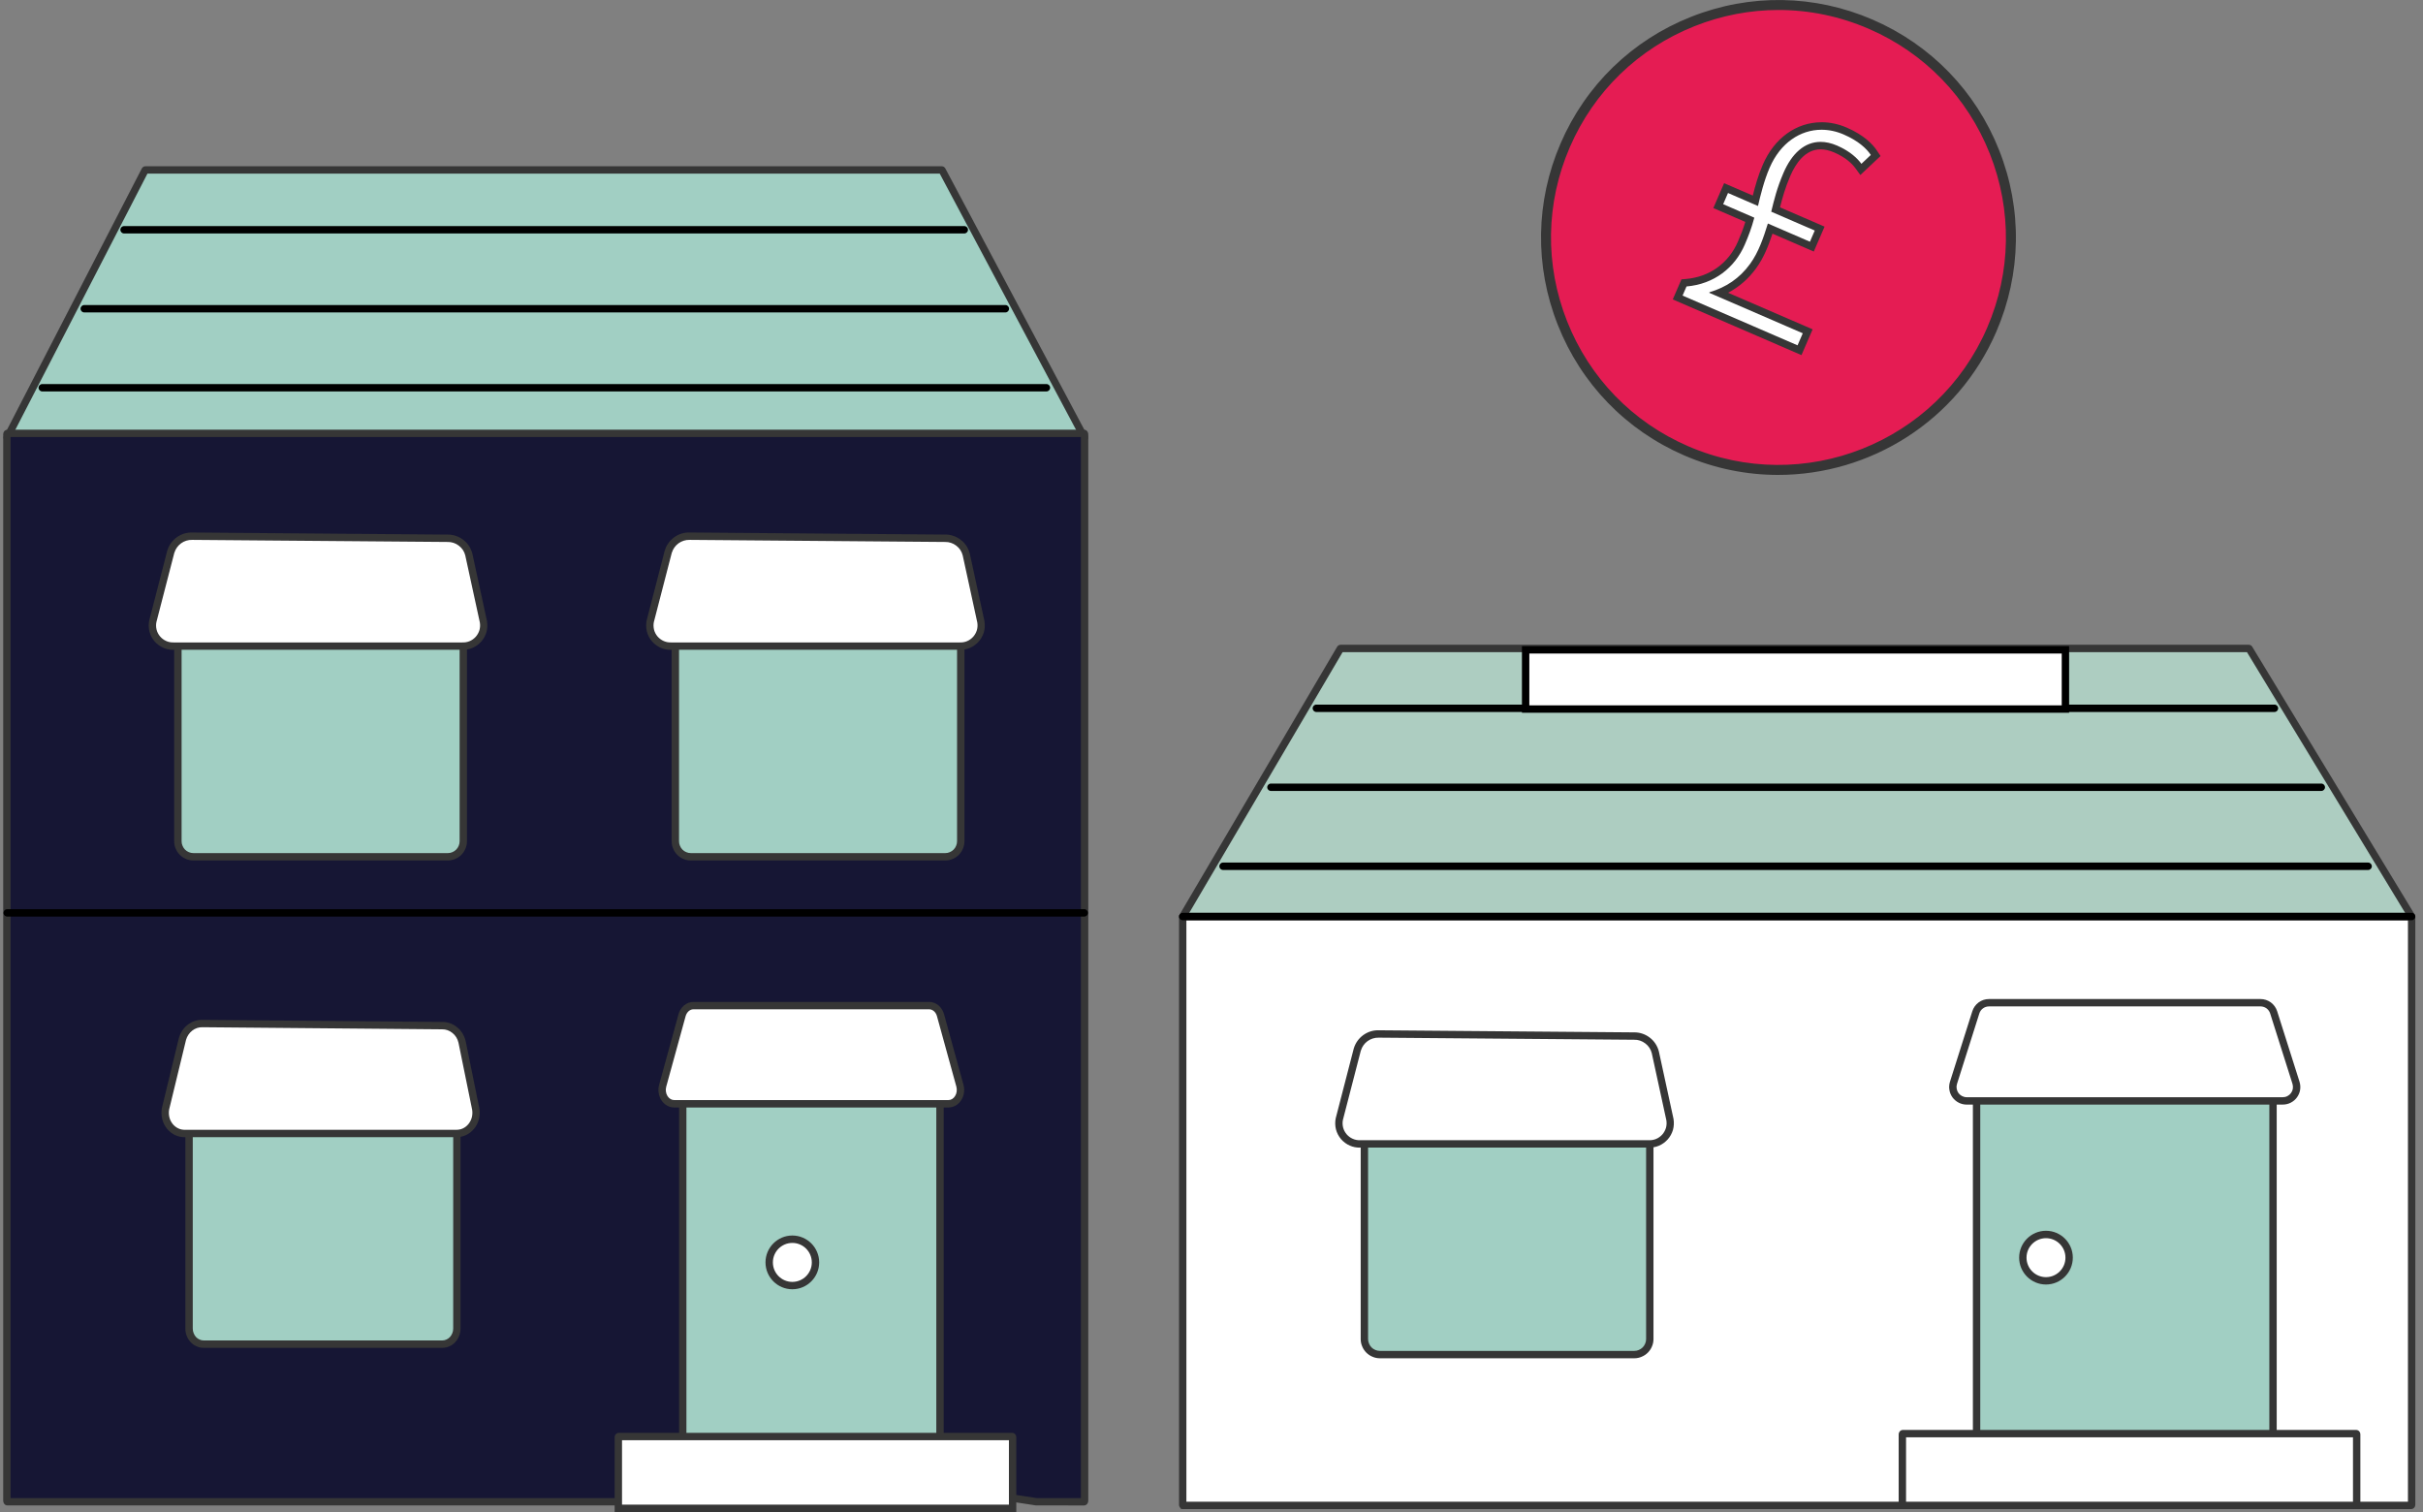 <?xml version="1.0" encoding="UTF-8"?> <svg xmlns="http://www.w3.org/2000/svg" width="250" height="156" viewBox="0 0 250 156" fill="none"><rect x="0" y="0" width="250" height="156" fill="#808080" stroke="none"/><path d="M122.128 94.576C122.113 94.576 122.108 94.569 122.095 94.564C122.088 94.556 122.083 94.549 122.075 94.536C122.067 94.531 122.067 94.516 122.067 94.51C122.067 94.498 122.075 94.485 122.083 94.478L138.285 66.936C138.285 66.936 138.298 66.915 138.313 66.91C138.318 66.903 138.331 66.903 138.346 66.903H232.009C232.009 66.903 232.035 66.903 232.042 66.91C232.055 66.915 232.063 66.923 232.068 66.936L248.782 94.485C248.782 94.485 248.79 94.503 248.79 94.51C248.79 94.523 248.79 94.531 248.782 94.543C248.782 94.549 248.775 94.564 248.762 94.569C248.757 94.576 248.744 94.576 248.737 94.582C198.471 103.965 170.132 101.762 122.128 94.576Z" fill="#ADCDC1"></path><path d="M188.391 101.2C187.12 101.2 185.85 101.19 184.579 101.172C165.303 100.898 146.382 98.59 122.1 94.957H122.024L121.882 94.889L121.826 94.833C121.801 94.808 121.783 94.785 121.768 94.762C121.715 94.693 121.687 94.604 121.687 94.51C121.687 94.424 121.715 94.335 121.766 94.264L137.955 66.743C137.996 66.671 138.052 66.618 138.118 66.58C138.173 66.547 138.247 66.522 138.343 66.522H232.007C232.096 66.522 232.174 66.545 232.24 66.585C232.306 66.626 232.362 66.682 232.397 66.753L249.158 94.378V94.432C249.163 94.455 249.165 94.48 249.165 94.51C249.165 94.554 249.16 94.615 249.132 94.683C249.115 94.734 249.084 94.78 249.049 94.818L249.001 94.889L248.8 94.952C225.822 99.243 206.992 101.195 188.383 101.195L188.391 101.2ZM122.648 94.269C169.959 101.34 197.954 103.63 248.222 94.292L231.837 67.286H138.526L122.651 94.272L122.648 94.269ZM248.874 94.937H248.864C248.864 94.937 248.871 94.937 248.874 94.937Z" fill="#363636"></path><path d="M122.029 94.628C122.029 94.628 122.029 94.61 122.037 94.602C122.037 94.595 122.042 94.59 122.049 94.582C122.054 94.577 122.062 94.569 122.067 94.569C122.075 94.564 122.087 94.564 122.095 94.564H248.762C248.782 94.564 248.795 94.569 248.807 94.582C248.82 94.595 248.828 94.61 248.828 94.628V155.256C248.828 155.277 248.82 155.289 248.807 155.302C248.795 155.315 248.782 155.322 248.762 155.322H243.157C224.85 153.883 212.913 154.276 196.282 155.322H122.095C122.095 155.322 122.075 155.322 122.067 155.315C122.062 155.315 122.054 155.31 122.049 155.302C122.042 155.294 122.037 155.289 122.037 155.282C122.029 155.269 122.029 155.264 122.029 155.256V94.628Z" fill="white"></path><path d="M248.762 155.703H243.127C225.433 154.312 213.933 154.594 196.305 155.703H122.095C122.064 155.703 122.036 155.703 122.011 155.696H121.867L121.755 155.543C121.722 155.503 121.699 155.462 121.684 155.424C121.661 155.371 121.648 155.315 121.648 155.257V94.628C121.648 94.597 121.651 94.57 121.656 94.544V94.448L121.775 94.318C121.803 94.29 121.831 94.27 121.856 94.252C121.925 94.206 122.003 94.184 122.095 94.184H248.762C248.883 94.184 248.992 94.229 249.076 94.313C249.16 94.397 249.208 94.509 249.208 94.628V155.257C249.208 155.34 249.185 155.465 249.074 155.574C248.967 155.681 248.845 155.703 248.762 155.703ZM243.172 154.942H248.447V94.945H122.409V154.942H196.282C213.917 153.832 225.443 153.548 243.172 154.942Z" fill="#363636"></path><path d="M203.931 153.347H234.525V110.689C234.525 109.95 234.231 109.242 233.709 108.719C233.186 108.196 232.481 107.901 231.743 107.901H206.721C205.983 107.901 205.278 108.196 204.756 108.719C204.233 109.242 203.939 109.95 203.939 110.689V153.347H203.931Z" fill="#A1CFC3"></path><path d="M234.906 153.728H203.931V153.347H203.559V110.689C203.559 109.843 203.888 109.049 204.487 108.449C205.085 107.85 205.879 107.52 206.721 107.52H231.743C232.585 107.52 233.379 107.85 233.978 108.449C234.576 109.049 234.906 109.843 234.906 110.689V153.728ZM204.319 152.966H234.145V110.689C234.145 110.046 233.894 109.442 233.44 108.988C232.986 108.533 232.382 108.282 231.743 108.282H206.721C206.082 108.282 205.478 108.533 205.024 108.988C204.57 109.442 204.319 110.046 204.319 110.689V152.966Z" fill="#363636"></path><path d="M234.674 73.459H135.817C135.607 73.459 135.437 73.289 135.437 73.078C135.437 72.867 135.607 72.697 135.817 72.697H234.674C234.885 72.697 235.055 72.867 235.055 73.078C235.055 73.289 234.885 73.459 234.674 73.459Z" fill="black"></path><path d="M239.508 81.606H131.133C130.922 81.606 130.752 81.436 130.752 81.225C130.752 81.014 130.922 80.844 131.133 80.844H239.508C239.718 80.844 239.888 81.014 239.888 81.225C239.888 81.436 239.718 81.606 239.508 81.606Z" fill="black"></path><path d="M244.341 89.758H126.19C125.979 89.758 125.81 89.588 125.81 89.377C125.81 89.166 125.979 88.996 126.19 88.996H244.341C244.552 88.996 244.721 89.166 244.721 89.377C244.721 89.588 244.552 89.758 244.341 89.758Z" fill="black"></path><path d="M170.223 138.151C170.223 138.359 170.184 138.568 170.098 138.766C170.02 138.961 169.903 139.136 169.753 139.289C169.604 139.439 169.426 139.555 169.231 139.634C169.036 139.72 168.825 139.758 168.617 139.758H142.38C142.172 139.758 141.962 139.72 141.766 139.634C141.571 139.555 141.394 139.439 141.244 139.289C141.094 139.136 140.975 138.961 140.899 138.766C140.813 138.568 140.775 138.359 140.775 138.151V115.677C140.775 115.466 140.813 115.258 140.899 115.063C140.975 114.865 141.094 114.689 141.244 114.54C141.394 114.387 141.571 114.27 141.766 114.192C141.962 114.108 142.172 114.067 142.38 114.067H168.617C168.825 114.067 169.036 114.108 169.231 114.192C169.426 114.27 169.604 114.387 169.753 114.54C169.903 114.689 170.02 114.865 170.098 115.063C170.184 115.258 170.223 115.466 170.223 115.677V138.151Z" fill="#A1CFC3"></path><path d="M168.617 140.14H142.38C142.106 140.14 141.848 140.086 141.612 139.982C141.378 139.888 141.16 139.744 140.975 139.558C140.78 139.36 140.638 139.142 140.544 138.903C140.445 138.68 140.394 138.421 140.394 138.152V115.678C140.394 115.403 140.448 115.144 140.552 114.908C140.638 114.685 140.782 114.464 140.975 114.271C141.158 114.086 141.376 113.938 141.624 113.839C141.853 113.74 142.116 113.687 142.38 113.687H168.617C168.881 113.687 169.145 113.74 169.381 113.842C169.622 113.938 169.84 114.086 170.025 114.273C170.21 114.459 170.354 114.68 170.451 114.923C170.55 115.144 170.603 115.403 170.603 115.678V138.152C170.603 138.423 170.55 138.68 170.446 138.918C170.354 139.147 170.21 139.365 170.022 139.556C169.835 139.744 169.616 139.888 169.37 139.987C169.147 140.086 168.889 140.14 168.615 140.14H168.617ZM142.38 114.449C142.22 114.449 142.058 114.482 141.916 114.543C141.759 114.606 141.627 114.695 141.515 114.807C141.396 114.926 141.307 115.058 141.254 115.2C141.186 115.355 141.155 115.51 141.155 115.678V138.152C141.155 138.317 141.186 138.472 141.249 138.614C141.31 138.769 141.396 138.901 141.515 139.023C141.627 139.134 141.759 139.221 141.908 139.282C142.058 139.348 142.213 139.378 142.38 139.378H168.617C168.785 139.378 168.939 139.348 169.076 139.287C169.239 139.221 169.37 139.134 169.485 139.02C169.599 138.903 169.687 138.771 169.746 138.624C169.812 138.474 169.842 138.317 169.842 138.152V115.678C169.842 115.51 169.812 115.355 169.751 115.218C169.687 115.058 169.599 114.926 169.485 114.809C169.37 114.692 169.239 114.606 169.089 114.545C168.939 114.482 168.777 114.449 168.617 114.449H142.38Z" fill="#363636"></path><path d="M248.828 94.945H122.029C121.818 94.945 121.648 94.775 121.648 94.564C121.648 94.353 121.818 94.183 122.029 94.183H248.828C249.038 94.183 249.208 94.353 249.208 94.564C249.208 94.775 249.038 94.945 248.828 94.945Z" fill="black"></path><path d="M140.042 108.281L138.188 115.449C138.122 115.768 138.13 116.101 138.206 116.416C138.285 116.736 138.442 117.03 138.652 117.279C138.868 117.528 139.134 117.723 139.436 117.853C139.735 117.985 140.062 118.036 140.39 118.023H170.081C170.4 118.036 170.72 117.985 171.014 117.86C171.313 117.736 171.574 117.546 171.79 117.304C172.001 117.068 172.158 116.781 172.249 116.474C172.333 116.167 172.353 115.84 172.3 115.525L170.791 108.576C170.667 108.086 170.388 107.654 169.982 107.352C169.584 107.045 169.094 106.882 168.59 106.895L142.256 106.679C141.759 106.667 141.277 106.816 140.879 107.103C140.481 107.393 140.187 107.804 140.042 108.281Z" fill="white"></path><path d="M140.283 118.406C139.931 118.406 139.593 118.338 139.284 118.201C138.931 118.051 138.622 117.822 138.366 117.528C138.11 117.223 137.927 116.873 137.838 116.507C137.747 116.134 137.742 115.74 137.818 115.372L139.68 108.172C139.849 107.613 140.187 107.139 140.656 106.796C141.128 106.456 141.68 106.281 142.266 106.298L168.592 106.514C169.16 106.501 169.746 106.689 170.213 107.05C170.674 107.393 171.011 107.903 171.159 108.482L172.67 115.443C172.733 115.824 172.713 116.208 172.614 116.573C172.505 116.944 172.318 117.282 172.072 117.556C171.813 117.845 171.506 118.066 171.159 118.211C170.821 118.353 170.454 118.419 170.066 118.401H140.39C140.354 118.401 140.319 118.401 140.283 118.401V118.406ZM140.41 108.385L138.559 115.545C138.508 115.786 138.513 116.063 138.579 116.327C138.64 116.578 138.769 116.822 138.947 117.033C139.124 117.236 139.34 117.396 139.591 117.502C139.827 117.607 140.09 117.652 140.379 117.642H170.086C170.375 117.652 170.636 117.609 170.872 117.51C171.115 117.409 171.331 117.254 171.514 117.051C171.684 116.858 171.815 116.621 171.891 116.365C171.96 116.114 171.975 115.842 171.932 115.588L170.426 108.657C170.324 108.256 170.093 107.905 169.761 107.657C169.427 107.398 169.013 107.261 168.605 107.276L142.259 107.06C141.843 107.05 141.442 107.172 141.107 107.413C140.775 107.654 140.537 107.989 140.415 108.385H140.41Z" fill="#363636"></path><path d="M196.282 147.977C196.282 147.96 196.289 147.947 196.302 147.932C196.315 147.919 196.328 147.914 196.348 147.914H243.093C243.111 147.914 243.126 147.919 243.139 147.932C243.152 147.947 243.157 147.96 243.157 147.977V155.322H196.282V147.977Z" fill="white"></path><path d="M243.537 155.703H195.901V147.977C195.901 147.873 195.937 147.777 196.008 147.69L196.036 147.66C196.119 147.576 196.229 147.533 196.348 147.533H243.093C243.213 147.533 243.324 147.579 243.408 147.662L243.433 147.69C243.502 147.774 243.537 147.871 243.537 147.977V155.703ZM196.662 154.941H242.776V148.295H196.662V154.941Z" fill="#363636"></path><path d="M203.86 104.451L201.555 111.727C201.489 111.943 201.469 112.166 201.509 112.387C201.542 112.611 201.634 112.819 201.763 113.002C201.895 113.18 202.07 113.329 202.268 113.428C202.468 113.532 202.691 113.586 202.914 113.586H235.537C235.76 113.586 235.981 113.532 236.184 113.428C236.379 113.329 236.557 113.18 236.686 112.997C236.818 112.819 236.909 112.611 236.942 112.387C236.98 112.166 236.96 111.943 236.896 111.727L234.589 104.451C234.497 104.161 234.315 103.907 234.074 103.73C233.825 103.555 233.531 103.456 233.232 103.456H205.22C204.918 103.456 204.624 103.547 204.375 103.73C204.134 103.907 203.952 104.161 203.86 104.451Z" fill="white"></path><path d="M235.537 113.967H202.914C202.63 113.967 202.343 113.898 202.092 113.766C201.849 113.644 201.628 113.456 201.458 113.228C201.281 112.979 201.174 112.717 201.134 112.441C201.086 112.182 201.106 111.9 201.192 111.613L203.5 104.334C203.614 103.971 203.845 103.648 204.151 103.423C204.461 103.194 204.831 103.075 205.222 103.075H233.234C233.609 103.075 233.977 103.194 234.294 103.417C234.606 103.648 234.839 103.971 234.953 104.334L237.261 111.61C237.347 111.902 237.365 112.182 237.32 112.451C237.279 112.72 237.167 112.989 236.995 113.223C236.838 113.446 236.615 113.636 236.361 113.766C236.105 113.898 235.828 113.964 235.542 113.964L235.537 113.967ZM205.219 103.836C204.993 103.836 204.778 103.905 204.6 104.037C204.423 104.166 204.288 104.354 204.223 104.565L201.917 111.841C201.867 112.004 201.856 112.166 201.884 112.319C201.91 112.486 201.973 112.639 202.075 112.781C202.168 112.908 202.298 113.014 202.44 113.088C202.589 113.164 202.752 113.205 202.916 113.205H235.539C235.704 113.205 235.864 113.167 236.013 113.088C236.158 113.014 236.287 112.903 236.379 112.776C236.483 112.636 236.546 112.484 236.569 112.331C236.597 112.169 236.584 112.004 236.536 111.834L234.231 104.565C234.165 104.354 234.03 104.166 233.853 104.034C233.67 103.905 233.455 103.834 233.237 103.834H205.224L205.219 103.836Z" fill="#363636"></path><path d="M0.795 45.206C0.782 45.206 0.777 45.198 0.767 45.193C0.759 45.185 0.757 45.178 0.749 45.165C0.741 45.16 0.741 45.145 0.741 45.14C0.741 45.127 0.749 45.114 0.754 45.107L14.963 17.565C14.963 17.565 14.973 17.544 14.988 17.539C14.993 17.532 15.004 17.532 15.016 17.532H97.154C97.154 17.532 97.177 17.532 97.182 17.539C97.192 17.544 97.2 17.552 97.205 17.565L111.863 45.114C111.863 45.114 111.87 45.132 111.87 45.14C111.87 45.152 111.87 45.16 111.863 45.173C111.863 45.178 111.855 45.193 111.845 45.198C111.84 45.206 111.83 45.206 111.822 45.211C67.742 54.594 42.892 52.391 0.795 45.206Z" fill="#A1CFC3"></path><path d="M58.902 51.83C57.786 51.83 56.673 51.819 55.56 51.802C38.653 51.527 22.057 49.22 0.765 45.586H0.681L0.537 45.505L0.484 45.444C0.461 45.419 0.443 45.394 0.43 45.373C0.392 45.317 0.362 45.241 0.362 45.14C0.362 45.058 0.385 44.977 0.43 44.909L14.627 17.39C14.665 17.316 14.716 17.26 14.776 17.222C14.835 17.181 14.913 17.151 15.017 17.151H97.155C97.264 17.151 97.345 17.184 97.401 17.227C97.464 17.27 97.515 17.329 97.548 17.4L112.244 45.02V45.069C112.247 45.089 112.252 45.114 112.252 45.14C112.252 45.165 112.252 45.226 112.224 45.297C112.209 45.345 112.183 45.388 112.15 45.429L112.102 45.51L111.985 45.566L111.902 45.584C91.743 49.875 75.229 51.83 58.902 51.83ZM1.29 44.904C42.748 51.967 67.289 54.254 111.334 44.926L96.96 17.913H15.213L1.29 44.904ZM111.975 45.561L111.963 45.566C111.963 45.566 111.97 45.564 111.975 45.561Z" fill="#363636"></path><path d="M0.709 44.828C0.709 44.828 0.709 44.795 0.717 44.782C0.717 44.77 0.722 44.759 0.727 44.744C0.732 44.734 0.737 44.721 0.742 44.721C0.75 44.711 0.76 44.711 0.768 44.711H111.846C111.864 44.711 111.874 44.721 111.886 44.744C111.897 44.767 111.904 44.795 111.904 44.828V154.825C111.904 154.863 111.897 154.886 111.886 154.909C111.876 154.932 111.864 154.947 111.846 154.947H106.931C90.876 152.335 80.41 153.051 65.826 154.947H0.768C0.768 154.947 0.75 154.947 0.742 154.935C0.737 154.935 0.732 154.924 0.727 154.912C0.719 154.899 0.717 154.889 0.717 154.874C0.709 154.851 0.709 154.841 0.709 154.828V44.828Z" fill="#161634"></path><path d="M111.847 155.325L106.871 155.32C91.384 152.802 81.311 153.312 65.875 155.32H65.827L0.769 155.323C0.655 155.323 0.551 155.277 0.477 155.201C0.436 155.16 0.403 155.112 0.378 155.054C0.365 155.028 0.35 154.988 0.343 154.937C0.332 154.891 0.33 154.856 0.33 154.823V44.828C0.33 44.807 0.33 44.759 0.343 44.703C0.353 44.642 0.376 44.599 0.386 44.579C0.416 44.516 0.454 44.467 0.495 44.434C0.568 44.371 0.665 44.333 0.769 44.333H111.847C112.012 44.333 112.154 44.424 112.23 44.579C112.268 44.655 112.286 44.739 112.286 44.828V154.825C112.286 154.914 112.268 154.995 112.23 155.074C112.116 155.308 111.908 155.325 111.847 155.325ZM106.963 154.564H111.525V45.094H1.091V154.564H65.801C81.288 152.55 91.409 152.035 106.963 154.564Z" fill="#363636"></path><path d="M70.435 153.644H96.984V110.986C96.984 110.247 96.728 109.539 96.276 109.016C95.825 108.493 95.211 108.198 94.57 108.198H72.854C72.213 108.198 71.602 108.493 71.147 109.016C70.694 109.539 70.44 110.247 70.44 110.986V153.644H70.432H70.435Z" fill="#A1CFC3"></path><path d="M97.367 154.025H70.437V153.644H70.064V110.986C70.064 110.151 70.349 109.364 70.866 108.767C71.396 108.155 72.103 107.817 72.859 107.817H94.575C95.33 107.817 96.038 108.155 96.568 108.767C97.085 109.364 97.369 110.153 97.369 110.986V154.025H97.367ZM70.823 153.264H96.606V110.986C96.606 110.344 96.383 109.716 95.99 109.265C95.607 108.823 95.102 108.579 94.572 108.579H72.857C72.326 108.579 71.822 108.823 71.439 109.265C71.048 109.716 70.823 110.344 70.823 110.986V153.264Z" fill="#363636"></path><path d="M99.494 24.088H12.802C12.591 24.088 12.421 23.918 12.421 23.707C12.421 23.496 12.591 23.326 12.802 23.326H99.494C99.705 23.326 99.874 23.496 99.874 23.707C99.874 23.918 99.705 24.088 99.494 24.088Z" fill="black"></path><path d="M103.732 32.234H8.693C8.483 32.234 8.313 32.064 8.313 31.854C8.313 31.643 8.483 31.473 8.693 31.473H103.732C103.942 31.473 104.112 31.643 104.112 31.854C104.112 32.064 103.942 32.234 103.732 32.234Z" fill="black"></path><path d="M107.971 40.386H4.361C4.15 40.386 3.98 40.216 3.98 40.006C3.98 39.795 4.15 39.625 4.361 39.625H107.971C108.181 39.625 108.351 39.795 108.351 40.006C108.351 40.216 108.181 40.386 107.971 40.386Z" fill="black"></path><path d="M47.14 137.076C47.14 137.284 47.104 137.492 47.023 137.69C46.949 137.886 46.84 138.061 46.698 138.213C46.559 138.363 46.392 138.48 46.209 138.559C46.026 138.645 45.828 138.683 45.633 138.683H21.012C20.816 138.683 20.618 138.645 20.436 138.559C20.253 138.48 20.086 138.363 19.946 138.213C19.807 138.061 19.695 137.886 19.622 137.69C19.541 137.492 19.505 137.284 19.505 137.076V114.602C19.505 114.391 19.541 114.183 19.622 113.987C19.693 113.789 19.804 113.614 19.946 113.464C20.086 113.312 20.253 113.195 20.436 113.116C20.618 113.033 20.816 112.992 21.012 112.992H45.633C45.828 112.992 46.026 113.033 46.209 113.116C46.392 113.195 46.559 113.312 46.698 113.464C46.838 113.614 46.949 113.789 47.023 113.987C47.104 114.183 47.14 114.391 47.14 114.602V137.076Z" fill="#A1CFC3"></path><path d="M45.634 139.064H21.012C20.749 139.064 20.5 139.01 20.274 138.904C20.054 138.807 19.846 138.663 19.668 138.475C19.486 138.277 19.351 138.058 19.265 137.822C19.174 137.599 19.126 137.345 19.126 137.076V114.601C19.126 114.33 19.174 114.076 19.27 113.842C19.351 113.619 19.486 113.398 19.668 113.205C19.841 113.017 20.051 112.87 20.287 112.768C20.508 112.667 20.761 112.614 21.012 112.614H45.632C45.885 112.614 46.139 112.669 46.365 112.771C46.593 112.87 46.801 113.017 46.976 113.208C47.151 113.393 47.285 113.614 47.377 113.855C47.468 114.076 47.516 114.332 47.516 114.601V137.076C47.516 137.345 47.468 137.599 47.371 137.835C47.285 138.063 47.151 138.282 46.976 138.472C46.798 138.663 46.59 138.81 46.357 138.909C46.144 139.01 45.895 139.064 45.632 139.064H45.634ZM21.015 113.373C20.87 113.373 20.726 113.403 20.597 113.462C20.452 113.525 20.33 113.609 20.229 113.72C20.117 113.84 20.036 113.972 19.983 114.114C19.919 114.271 19.889 114.429 19.889 114.599V137.073C19.889 137.243 19.919 137.401 19.978 137.543C20.034 137.698 20.117 137.83 20.229 137.952C20.33 138.061 20.452 138.147 20.589 138.206C20.726 138.269 20.863 138.299 21.015 138.299H45.634C45.784 138.299 45.923 138.269 46.048 138.211C46.195 138.147 46.319 138.061 46.423 137.949C46.529 137.832 46.613 137.698 46.669 137.553C46.732 137.401 46.76 137.243 46.76 137.073V114.599C46.76 114.429 46.73 114.271 46.672 114.132C46.611 113.972 46.529 113.837 46.42 113.723C46.316 113.609 46.195 113.522 46.058 113.464C45.921 113.401 45.776 113.37 45.632 113.37H21.012L21.015 113.373Z" fill="#363636"></path><path d="M111.869 94.567H0.743C0.532 94.567 0.363 94.397 0.363 94.186C0.363 93.975 0.532 93.805 0.743 93.805H111.869C112.08 93.805 112.25 93.975 112.25 94.186C112.25 94.397 112.08 94.567 111.869 94.567Z" fill="black"></path><path d="M18.821 107.206L17.081 114.373C17.02 114.693 17.026 115.025 17.099 115.34C17.173 115.66 17.32 115.955 17.517 116.203C17.72 116.452 17.969 116.648 18.253 116.777C18.534 116.909 18.841 116.96 19.148 116.947H47.011C47.31 116.96 47.609 116.909 47.886 116.785C48.167 116.66 48.411 116.47 48.614 116.229C48.811 115.993 48.959 115.706 49.045 115.399C49.123 115.091 49.141 114.764 49.093 114.449L47.678 107.5C47.561 107.01 47.3 106.578 46.92 106.276C46.547 105.969 46.088 105.807 45.614 105.819L20.903 105.604C20.436 105.591 19.985 105.741 19.61 106.028C19.237 106.317 18.96 106.728 18.823 107.206H18.821Z" fill="white"></path><path d="M19.047 117.331C18.712 117.331 18.387 117.26 18.093 117.123C17.758 116.97 17.464 116.742 17.223 116.445C16.982 116.142 16.812 115.792 16.729 115.427C16.645 115.056 16.637 114.667 16.708 114.302L18.456 107.102C18.613 106.545 18.932 106.071 19.374 105.725C19.817 105.385 20.36 105.202 20.91 105.223L45.613 105.439C46.159 105.428 46.714 105.616 47.158 105.982C47.596 106.33 47.906 106.827 48.045 107.411L49.463 114.373C49.524 114.749 49.504 115.132 49.41 115.493C49.308 115.861 49.133 116.198 48.903 116.473C48.657 116.765 48.367 116.985 48.035 117.133C47.713 117.277 47.361 117.343 46.99 117.328H19.148C19.115 117.328 19.079 117.328 19.047 117.328V117.331ZM19.191 107.302L17.454 114.462C17.406 114.708 17.411 114.99 17.472 115.254C17.53 115.508 17.649 115.754 17.817 115.965C17.981 116.165 18.182 116.325 18.413 116.429C18.628 116.531 18.869 116.577 19.133 116.566H47.011C47.279 116.574 47.515 116.533 47.731 116.437C47.957 116.338 48.154 116.186 48.324 115.983C48.484 115.79 48.608 115.553 48.679 115.294C48.745 115.041 48.758 114.764 48.717 114.507L47.305 107.576C47.209 107.17 46.993 106.82 46.681 106.576C46.372 106.322 45.996 106.193 45.621 106.2L20.895 105.984C20.507 105.972 20.145 106.094 19.838 106.33C19.528 106.571 19.303 106.906 19.189 107.302H19.191Z" fill="#363636"></path><path d="M63.797 148.275C63.797 148.257 63.805 148.244 63.815 148.229C63.825 148.216 63.838 148.211 63.856 148.211H104.421C104.436 148.211 104.449 148.216 104.462 148.229C104.472 148.244 104.477 148.257 104.477 148.275V155.62H63.797V148.275Z" fill="white"></path><path d="M104.858 156H63.418V148.274C63.418 148.178 63.448 148.087 63.509 148.005L63.53 147.98C63.613 147.883 63.73 147.83 63.857 147.83H104.422C104.549 147.83 104.663 147.883 104.747 147.977L104.772 148.008C104.828 148.089 104.858 148.178 104.858 148.274V156ZM64.179 155.239H104.098V148.592H64.179V155.239Z" fill="#363636"></path><path d="M70.375 104.748L68.374 112.024C68.315 112.24 68.298 112.464 68.333 112.684C68.361 112.908 68.442 113.116 68.554 113.299C68.668 113.477 68.82 113.626 68.993 113.725C69.168 113.83 69.36 113.883 69.553 113.883H97.862C98.055 113.883 98.248 113.83 98.422 113.725C98.592 113.626 98.747 113.477 98.859 113.294C98.973 113.116 99.052 112.908 99.082 112.684C99.115 112.464 99.097 112.24 99.041 112.024L97.038 104.748C96.959 104.458 96.799 104.205 96.592 104.027C96.376 103.852 96.12 103.753 95.861 103.753H71.551C71.29 103.753 71.034 103.844 70.818 104.027C70.611 104.205 70.451 104.458 70.372 104.748H70.375Z" fill="white"></path><path d="M97.864 114.264H69.553C69.289 114.264 69.028 114.19 68.797 114.053C68.579 113.926 68.384 113.738 68.234 113.505C68.082 113.258 67.99 113.002 67.958 112.733C67.917 112.479 67.932 112.205 68.006 111.925L70.007 104.646C70.106 104.286 70.306 103.963 70.575 103.737C70.856 103.499 71.194 103.372 71.554 103.372H95.863C96.203 103.372 96.548 103.499 96.835 103.732C97.109 103.966 97.309 104.288 97.408 104.649L99.411 111.925C99.482 112.21 99.5 112.481 99.459 112.743C99.427 113.007 99.33 113.271 99.18 113.502C99.041 113.728 98.846 113.923 98.618 114.055C98.387 114.193 98.126 114.264 97.864 114.264ZM71.554 104.133C71.376 104.133 71.209 104.197 71.067 104.316C70.915 104.446 70.8 104.634 70.74 104.847L68.739 112.123C68.693 112.293 68.683 112.464 68.708 112.621C68.731 112.794 68.787 112.949 68.878 113.096C68.957 113.218 69.066 113.324 69.182 113.393C69.299 113.464 69.426 113.499 69.553 113.499H97.864C97.991 113.499 98.115 113.464 98.232 113.395C98.351 113.324 98.46 113.218 98.536 113.093C98.628 112.951 98.686 112.794 98.706 112.634C98.732 112.466 98.722 112.293 98.676 112.116L96.675 104.847C96.617 104.634 96.5 104.443 96.348 104.316C96.201 104.197 96.033 104.133 95.863 104.133H71.554Z" fill="#363636"></path><path d="M47.802 86.793C47.802 87.001 47.764 87.21 47.678 87.407C47.599 87.603 47.482 87.778 47.333 87.931C47.183 88.08 47.006 88.197 46.81 88.276C46.615 88.362 46.404 88.4 46.197 88.4H19.959C19.751 88.4 19.541 88.362 19.346 88.276C19.15 88.197 18.973 88.08 18.823 87.931C18.674 87.778 18.555 87.603 18.478 87.407C18.392 87.21 18.354 87.001 18.354 86.793V64.319C18.354 64.108 18.392 63.9 18.478 63.705C18.555 63.506 18.674 63.331 18.823 63.181C18.973 63.029 19.15 62.912 19.346 62.834C19.541 62.75 19.751 62.709 19.959 62.709H46.197C46.404 62.709 46.615 62.75 46.81 62.834C47.006 62.912 47.183 63.029 47.333 63.181C47.482 63.331 47.599 63.506 47.678 63.705C47.764 63.9 47.802 64.108 47.802 64.319V86.793Z" fill="#A1CFC3"></path><path d="M46.198 88.781H19.961C19.687 88.781 19.428 88.728 19.192 88.624C18.959 88.53 18.741 88.385 18.553 88.2C18.361 88.002 18.216 87.783 18.122 87.545C18.023 87.321 17.973 87.062 17.973 86.793V64.319C17.973 64.045 18.026 63.786 18.13 63.55C18.216 63.326 18.361 63.105 18.553 62.912C18.736 62.727 18.957 62.58 19.203 62.481C19.431 62.382 19.695 62.328 19.958 62.328H46.196C46.459 62.328 46.723 62.382 46.959 62.483C47.197 62.58 47.418 62.724 47.603 62.915C47.788 63.1 47.933 63.321 48.029 63.565C48.128 63.786 48.181 64.045 48.181 64.319V86.793C48.181 87.065 48.128 87.324 48.024 87.56C47.933 87.788 47.788 88.007 47.603 88.197C47.415 88.385 47.197 88.53 46.951 88.629C46.728 88.728 46.469 88.781 46.196 88.781H46.198ZM19.961 63.09C19.801 63.09 19.639 63.123 19.497 63.184C19.34 63.247 19.208 63.336 19.096 63.448C18.977 63.567 18.888 63.699 18.835 63.842C18.766 63.996 18.736 64.151 18.736 64.319V86.793C18.736 86.958 18.766 87.113 18.83 87.255C18.891 87.41 18.977 87.542 19.096 87.664C19.208 87.776 19.34 87.862 19.489 87.923C19.639 87.989 19.794 88.019 19.961 88.019H46.198C46.365 88.019 46.52 87.989 46.657 87.928C46.819 87.862 46.951 87.776 47.065 87.661C47.179 87.545 47.268 87.413 47.327 87.265C47.392 87.115 47.423 86.958 47.423 86.793V64.319C47.423 64.151 47.392 63.996 47.332 63.859C47.268 63.699 47.179 63.565 47.065 63.451C46.951 63.336 46.819 63.247 46.67 63.187C46.52 63.123 46.358 63.09 46.198 63.09H19.961Z" fill="#363636"></path><path d="M17.622 56.923L15.768 64.09C15.702 64.41 15.71 64.743 15.786 65.058C15.864 65.378 16.021 65.672 16.232 65.921C16.448 66.17 16.714 66.365 17.015 66.495C17.315 66.627 17.642 66.677 17.969 66.665H47.66C47.98 66.677 48.299 66.627 48.593 66.502C48.893 66.378 49.154 66.188 49.37 65.946C49.58 65.71 49.737 65.423 49.828 65.116C49.912 64.809 49.932 64.481 49.879 64.166L48.37 57.218C48.246 56.728 47.967 56.296 47.561 55.994C47.163 55.687 46.674 55.524 46.169 55.537L19.835 55.321C19.338 55.308 18.857 55.458 18.459 55.745C18.06 56.035 17.766 56.446 17.622 56.923Z" fill="white"></path><path d="M17.862 67.048C17.509 67.048 17.169 66.979 16.862 66.842C16.51 66.69 16.201 66.464 15.944 66.169C15.688 65.865 15.506 65.514 15.417 65.149C15.326 64.776 15.32 64.382 15.397 64.014L17.258 56.814C17.428 56.255 17.765 55.78 18.234 55.438C18.706 55.097 19.256 54.925 19.845 54.94L46.171 55.156C46.734 55.141 47.325 55.331 47.791 55.691C48.258 56.039 48.587 56.537 48.737 57.123L50.248 64.085C50.312 64.466 50.292 64.849 50.193 65.215C50.084 65.585 49.896 65.923 49.65 66.197C49.391 66.487 49.084 66.708 48.734 66.852C48.4 66.995 48.032 67.061 47.642 67.043H17.971C17.935 67.043 17.9 67.043 17.864 67.043L17.862 67.048ZM17.988 57.027L16.137 64.186C16.086 64.428 16.091 64.704 16.157 64.969C16.218 65.22 16.345 65.464 16.525 65.674C16.703 65.877 16.918 66.037 17.169 66.144C17.405 66.248 17.666 66.294 17.958 66.284H47.664C47.956 66.294 48.215 66.251 48.45 66.152C48.694 66.05 48.91 65.895 49.092 65.692C49.262 65.499 49.394 65.263 49.47 65.007C49.538 64.755 49.554 64.484 49.511 64.23L48.004 57.298C47.903 56.895 47.672 56.547 47.34 56.298C47.005 56.039 46.594 55.907 46.183 55.917L19.837 55.702C19.419 55.689 19.02 55.813 18.686 56.054C18.354 56.296 18.115 56.631 17.993 57.027H17.988Z" fill="#363636"></path><path d="M99.128 86.793C99.128 87.001 99.09 87.21 99.004 87.407C98.925 87.603 98.809 87.778 98.659 87.931C98.509 88.08 98.332 88.197 98.137 88.276C97.941 88.362 97.731 88.4 97.523 88.4H71.286C71.078 88.4 70.867 88.362 70.672 88.276C70.477 88.197 70.299 88.08 70.15 87.931C70 87.778 69.881 87.603 69.805 87.407C69.719 87.21 69.68 87.001 69.68 86.793V64.319C69.68 64.108 69.719 63.9 69.805 63.705C69.881 63.506 70 63.331 70.15 63.181C70.299 63.029 70.477 62.912 70.672 62.834C70.867 62.75 71.078 62.709 71.286 62.709H97.523C97.731 62.709 97.941 62.75 98.137 62.834C98.332 62.912 98.509 63.029 98.659 63.181C98.809 63.331 98.925 63.506 99.004 63.705C99.09 63.9 99.128 64.108 99.128 64.319V86.793Z" fill="#A1CFC3"></path><path d="M97.522 88.781H71.285C71.011 88.781 70.752 88.728 70.516 88.624C70.283 88.53 70.065 88.385 69.88 88.2C69.687 88.002 69.542 87.783 69.449 87.545C69.35 87.321 69.299 87.062 69.299 86.793V64.319C69.299 64.045 69.352 63.786 69.456 63.55C69.542 63.326 69.687 63.105 69.88 62.912C70.062 62.724 70.283 62.58 70.529 62.481C70.757 62.382 71.021 62.328 71.285 62.328H97.522C97.786 62.328 98.049 62.382 98.285 62.483C98.523 62.58 98.744 62.724 98.929 62.915C99.114 63.1 99.259 63.321 99.358 63.565C99.457 63.788 99.51 64.047 99.51 64.319V86.793C99.51 87.065 99.457 87.321 99.353 87.56C99.261 87.791 99.117 88.009 98.929 88.197C98.742 88.385 98.523 88.53 98.278 88.629C98.054 88.728 97.796 88.781 97.522 88.781ZM71.285 63.09C71.125 63.09 70.963 63.123 70.82 63.184C70.663 63.247 70.531 63.336 70.42 63.448C70.301 63.567 70.214 63.699 70.159 63.842C70.09 63.996 70.06 64.151 70.06 64.319V86.793C70.06 86.958 70.09 87.113 70.154 87.255C70.214 87.41 70.301 87.542 70.42 87.664C70.531 87.776 70.663 87.862 70.813 87.923C70.963 87.989 71.117 88.019 71.285 88.019H97.522C97.689 88.019 97.844 87.989 97.981 87.928C98.141 87.862 98.275 87.776 98.389 87.661C98.503 87.545 98.592 87.413 98.65 87.265C98.716 87.113 98.747 86.958 98.747 86.793V64.319C98.747 64.151 98.716 63.996 98.655 63.859C98.592 63.699 98.503 63.567 98.389 63.451C98.275 63.336 98.143 63.247 97.993 63.187C97.844 63.123 97.682 63.09 97.522 63.09H71.285Z" fill="#363636"></path><path d="M68.946 56.923L67.092 64.09C67.026 64.41 67.034 64.743 67.11 65.058C67.189 65.377 67.346 65.672 67.556 65.921C67.772 66.169 68.038 66.365 68.34 66.495C68.639 66.626 68.966 66.677 69.293 66.665H98.985C99.304 66.677 99.624 66.626 99.918 66.502C100.217 66.378 100.478 66.187 100.694 65.946C100.904 65.71 101.062 65.423 101.153 65.116C101.237 64.809 101.257 64.481 101.204 64.166L99.695 57.217C99.57 56.727 99.291 56.296 98.886 55.994C98.487 55.686 97.998 55.524 97.493 55.537L71.16 55.321C70.663 55.308 70.181 55.458 69.783 55.745C69.385 56.034 69.091 56.446 68.946 56.923Z" fill="white"></path><path d="M69.187 67.048C68.834 67.048 68.495 66.979 68.188 66.842C67.835 66.69 67.526 66.464 67.27 66.169C67.013 65.865 66.831 65.514 66.742 65.146C66.653 64.773 66.646 64.382 66.722 64.011L68.583 56.811C68.753 56.253 69.091 55.778 69.56 55.435C70.031 55.095 70.584 54.922 71.17 54.938L97.496 55.153C98.064 55.138 98.65 55.328 99.117 55.689C99.583 56.037 99.913 56.534 100.062 57.121L101.574 64.082C101.64 64.461 101.619 64.847 101.518 65.212C101.406 65.583 101.221 65.921 100.975 66.195C100.717 66.484 100.41 66.705 100.062 66.85C99.728 66.992 99.36 67.058 98.967 67.04H69.291C69.255 67.04 69.22 67.04 69.184 67.04L69.187 67.048ZM69.314 57.027L67.462 64.187C67.412 64.428 67.419 64.707 67.483 64.969C67.544 65.22 67.67 65.464 67.85 65.674C68.028 65.877 68.243 66.037 68.495 66.144C68.73 66.248 68.994 66.294 69.283 66.284H98.99C99.281 66.294 99.54 66.251 99.776 66.152C100.019 66.05 100.235 65.895 100.417 65.692C100.587 65.499 100.719 65.263 100.795 65.007C100.864 64.755 100.879 64.484 100.836 64.23L99.329 57.299C99.228 56.895 98.997 56.547 98.665 56.298C98.33 56.039 97.917 55.907 97.509 55.917L71.162 55.702C70.749 55.689 70.346 55.813 70.011 56.055C69.679 56.296 69.441 56.631 69.319 57.027H69.314Z" fill="#363636"></path><path d="M81.751 132.638C83.07 132.638 84.14 131.567 84.14 130.246C84.14 128.925 83.07 127.854 81.751 127.854C80.432 127.854 79.362 128.925 79.362 130.246C79.362 131.567 80.432 132.638 81.751 132.638Z" fill="white"></path><path d="M81.752 133.019C80.225 133.019 78.983 131.775 78.983 130.246C78.983 128.718 80.225 127.474 81.752 127.474C83.279 127.474 84.521 128.718 84.521 130.246C84.521 131.775 83.279 133.019 81.752 133.019ZM81.752 128.238C80.644 128.238 79.744 129.139 79.744 130.249C79.744 131.358 80.644 132.259 81.752 132.259C82.86 132.259 83.761 131.358 83.761 130.249C83.761 129.139 82.86 128.238 81.752 128.238Z" fill="#363636"></path><path d="M211.1 132.15C212.42 132.15 213.489 131.08 213.489 129.759C213.489 128.438 212.42 127.367 211.1 127.367C209.781 127.367 208.711 128.438 208.711 129.759C208.711 131.08 209.781 132.15 211.1 132.15Z" fill="white"></path><path d="M211.1 132.529C209.574 132.529 208.331 131.285 208.331 129.756C208.331 128.228 209.574 126.984 211.1 126.984C212.627 126.984 213.869 128.228 213.869 129.756C213.869 131.285 212.627 132.529 211.1 132.529ZM211.1 127.748C209.995 127.748 209.092 128.649 209.092 129.759C209.092 130.868 209.992 131.769 211.1 131.769C212.208 131.769 213.109 130.868 213.109 129.759C213.109 128.649 212.208 127.748 211.1 127.748Z" fill="#363636"></path><g clip-path="url(#clip0_36_49247)"><path d="M193.019 2.5C180.868 -2.76 166.754 2.832 161.499 14.985C156.241 27.139 161.831 41.256 173.981 46.513C186.131 51.772 200.245 46.181 205.501 34.028C210.759 21.874 205.169 7.756 193.019 2.5Z" fill="#E51C53"></path><path d="M183.465 49C180.225 49 176.933 48.354 173.775 46.987C167.773 44.39 163.141 39.609 160.732 33.526C158.325 27.44 158.428 20.785 161.025 14.78C163.622 8.776 168.401 4.142 174.483 1.735C180.564 -0.674 187.22 -0.569 193.222 2.029C199.224 4.626 203.856 9.407 206.265 15.49C208.674 21.573 208.569 28.23 205.972 34.234C201.977 43.471 192.939 49 183.462 49H183.465ZM183.506 1.03C180.585 1.03 177.661 1.583 174.864 2.69C169.037 5 164.459 9.438 161.97 15.189C159.481 20.94 159.383 27.317 161.689 33.145C163.995 38.973 168.435 43.553 174.184 46.04C186.054 51.178 199.893 45.697 205.027 33.822C207.516 28.071 207.614 21.694 205.308 15.866C203.002 10.038 198.562 5.458 192.813 2.971C189.825 1.679 186.667 1.03 183.504 1.03H183.506Z" fill="#363636"></path><path d="M173.096 30.694L173.747 29.188L173.976 29.168C176.565 28.944 178.639 27.456 179.664 25.082C180.009 24.284 180.271 23.612 180.541 22.677L177.281 21.267L178.086 19.406L181.113 20.716C181.383 19.588 181.718 18.337 182.232 17.153C183.357 14.553 185.491 13.003 187.943 13.003C188.764 13.003 189.585 13.178 190.383 13.523C192.087 14.262 192.936 15.155 193.348 15.776L193.528 16.049L192.002 17.485L191.745 17.132C191.387 16.643 190.689 15.941 189.4 15.384C188.857 15.15 188.332 15.029 187.843 15.029C186.034 15.029 184.96 16.633 184.379 17.977C183.759 19.413 183.473 20.538 183.205 21.625L187.75 23.591L186.945 25.453L182.647 23.591C182.217 24.948 181.707 26.333 180.876 27.468C179.97 28.72 178.789 29.644 177.358 30.223L186.515 34.187L185.671 36.141L173.101 30.702L173.096 30.694Z" fill="white"></path><path d="M187.943 13.387C188.7 13.387 189.475 13.549 190.229 13.876C191.745 14.532 192.589 15.33 193.026 15.987L192.056 16.901C191.673 16.373 190.918 15.616 189.554 15.024C188.947 14.761 188.376 14.638 187.843 14.638C186.168 14.638 184.87 15.861 184.024 17.817C183.329 19.426 183.04 20.669 182.752 21.841L187.243 23.785L186.744 24.938L182.405 23.061C181.952 24.523 181.445 26.032 180.562 27.237C179.489 28.717 178.076 29.654 176.385 30.148L176.359 30.21L186.005 34.386L185.467 35.629L173.605 30.496L174.012 29.556C176.856 29.309 178.984 27.638 180.022 25.239C180.415 24.328 180.701 23.586 181.007 22.459L177.793 21.066L178.292 19.913L181.386 21.251C181.638 20.17 181.998 18.669 182.588 17.305C183.699 14.736 185.753 13.387 187.943 13.387ZM187.943 12.614C185.334 12.614 183.066 14.254 181.88 16.998C181.422 18.054 181.105 19.156 180.85 20.178L178.598 19.205L177.891 18.898L177.584 19.606L177.085 20.76L176.779 21.468L177.487 21.774L180.078 22.896C179.847 23.651 179.612 24.243 179.314 24.93C178.346 27.167 176.39 28.573 173.948 28.784L173.49 28.822L173.307 29.245L172.9 30.184L172.594 30.892L173.302 31.199L185.164 36.332L185.872 36.638L186.178 35.93L186.716 34.687L187.022 33.979L186.314 33.672L178.3 30.205C179.445 29.602 180.413 28.758 181.187 27.687C181.967 26.624 182.467 25.363 182.881 24.106L186.435 25.646L187.143 25.952L187.449 25.244L187.948 24.091L188.255 23.383L187.547 23.076L183.658 21.393C183.903 20.42 184.183 19.393 184.731 18.123C185.267 16.885 186.242 15.408 187.843 15.408C188.28 15.408 188.751 15.516 189.248 15.729C190.458 16.252 191.104 16.901 191.433 17.351L191.948 18.056L192.584 17.457L193.554 16.543L194.03 16.098L193.67 15.554C193.23 14.89 192.329 13.938 190.538 13.163C189.691 12.797 188.818 12.612 187.946 12.612L187.943 12.614Z" fill="#363636"></path></g><path d="M213.106 67.048H157.411V73.156H213.106V67.048Z" fill="white"></path><path d="M212.726 67.428V72.775H157.792V67.428H212.726ZM213.487 66.667H157.031V73.537H213.487V66.667Z" fill="black"></path><defs><clipPath id="clip0_36_49247"><rect width="49" height="49" fill="white" transform="translate(159)"></rect></clipPath></defs></svg> 